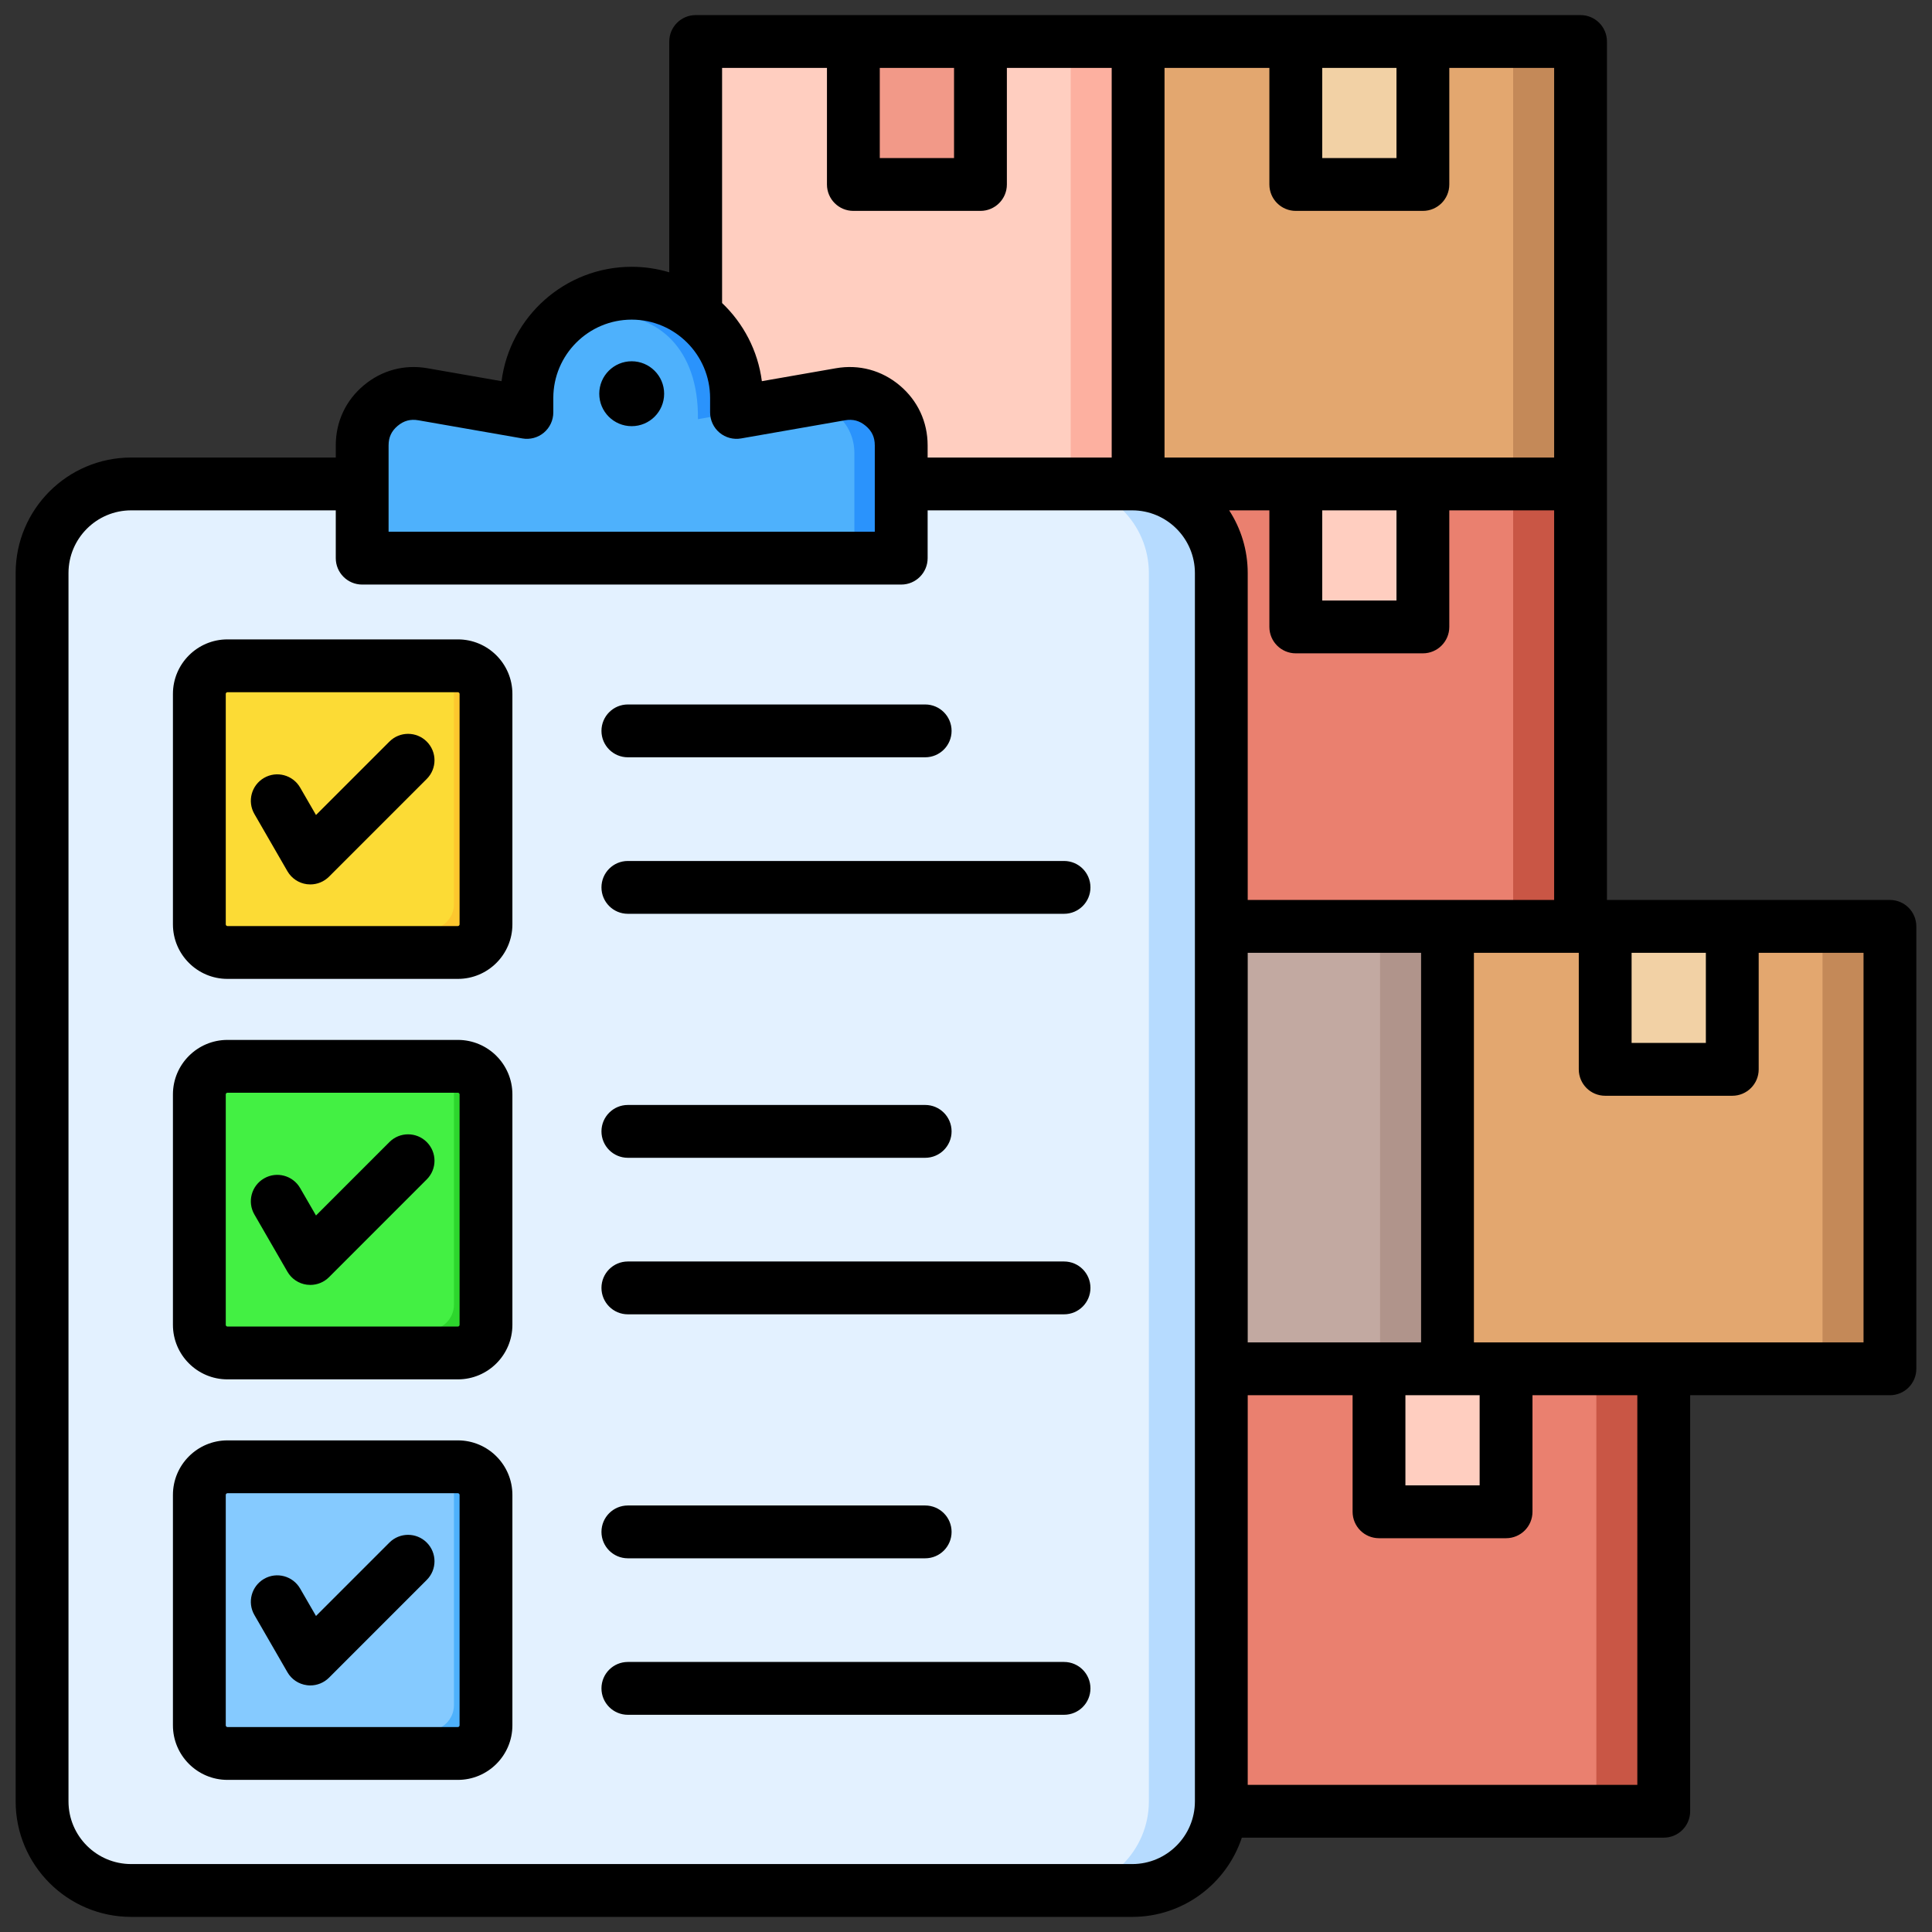 <svg id="Layer_1" viewBox="0 0 512 512" xmlns="http://www.w3.org/2000/svg" data-name="Layer 1"><rect x="0" y="0" width="512" height="512" fill="#333333" stroke="none"/><path d="m266.355 245.502h117.25v117.25h-117.25z" fill="#c2a9a1"/><path d="m184.365 11.001h117.25v117.25h-117.25z" fill="#ffcec0"/><path d="m226.151 11.001h33.678v37.887h-33.678z" fill="#f29988"/><path d="m323.662 362.752h117.25v117.25h-117.25z" fill="#ea806f"/><path d="m365.448 362.752h33.678v37.887h-33.678z" fill="#ffcec0"/><path d="m383.605 245.502h117.25v117.25h-117.25z" fill="#e3a76f"/><path d="m425.391 245.502h33.678v37.887h-33.678z" fill="#f2d1a5"/><path d="m301.615 128.251h117.25v117.25h-117.25z" fill="#ea806f"/><path d="m343.401 128.251h33.678v37.887h-33.678z" fill="#ffcec0"/><path d="m301.615 11.001h117.25v117.25h-117.25z" fill="#e3a76f"/><path d="m343.401 11.001h33.678v37.887h-33.678z" fill="#f2d1a5"/><path d="m482.989 245.502h17.866v117.25h-17.866z" fill="#c48958"/><path d="m365.739 245.502h17.866v117.25h-17.866z" fill="#b0948b"/><path d="m423.046 362.752h17.866v117.25h-17.866z" fill="#c95645"/><path d="m400.999 128.251h17.866v117.25h-17.866z" fill="#c95645"/><path d="m400.999 11.001h17.866v117.25h-17.866z" fill="#c48958"/><path d="m283.749 11.001h17.866v117.25h-17.866z" fill="#fdb0a0"/><path d="m323.662 151.865c0-13.006-10.608-23.614-23.614-23.614h-265.283c-13.006 0-23.614 10.608-23.614 23.614v325.522c0 13.005 10.608 23.614 23.614 23.614h265.283c13.006 0 23.614-10.608 23.614-23.614z" fill="#b6dbff" fill-rule="evenodd"/><path d="m280.848 128.251h-246.083c-13.006 0-23.614 10.608-23.614 23.614v325.522c0 13.005 10.608 23.614 23.614 23.614h246.083c13.006 0 23.614-10.608 23.614-23.614v-325.522c0-13.006-10.607-23.614-23.614-23.614z" fill="#e3f1ff" fill-rule="evenodd"/><rect fill="#fdc72e" height="75.968" rx="7.447" width="75.968" x="52.828" y="176.447"/><path d="m60.275 176.447h56.383c2.159 1.12 3.642 3.379 3.642 5.966v57.214c0 3.694-3.022 6.717-6.716 6.717h-55.089c-2.375 0-4.471-1.249-5.666-3.122v-59.328c0-4.096 3.351-7.447 7.447-7.447z" fill="#fcdb35" fill-rule="evenodd"/><rect fill="#2dd62d" height="75.968" rx="7.447" width="75.968" x="52.828" y="282.583"/><rect fill="#4eb1fc" height="75.968" rx="7.447" width="75.968" x="52.828" y="388.719"/><g fill-rule="evenodd"><path d="m167.406 113.109c4.742 0 8.61-3.868 8.61-8.61s-3.868-8.61-8.61-8.61-8.61 3.868-8.61 8.61 3.868 8.61 8.61 8.61z"/><path d="m167.406 77.67c-15.357 0-27.806 12.449-27.806 27.806v3.819l-27.567-4.819c-4.143-.724-8 .313-11.22 3.02-3.22 2.706-4.907 6.327-4.907 10.533v29.924h143v-29.924c0-4.206-1.686-7.827-4.907-10.533-3.22-2.706-7.077-3.744-11.221-3.02l-27.567 4.819v-3.819c0-15.357-12.449-27.806-27.806-27.806z" fill="#2a93fc"/><path d="m139.6 105.476v3.819l-27.566-4.819c-4.143-.725-8.001.314-11.221 3.019-3.22 2.706-4.907 6.327-4.907 10.533v29.924h130.518s0-27.741 0-27.741c0-4.207-1.686-7.827-4.906-10.533s-7.078-3.743-11.221-3.02l-15.084 2.637-6.724 1.175-3.528.616c.436-38.393-45.36-33.102-45.36-5.611z" fill="#4eb1fc"/><path d="m60.275 282.583h56.383c2.159 1.12 3.642 3.379 3.642 5.966v57.214c0 3.694-3.022 6.717-6.716 6.717h-55.089c-2.375 0-4.471-1.249-5.666-3.122v-59.328c0-4.096 3.351-7.447 7.447-7.447z" fill="#43f043"/><path d="m60.275 388.72h56.383c2.159 1.12 3.642 3.379 3.642 5.966v57.214c0 3.694-3.022 6.717-6.716 6.717h-55.089c-2.375 0-4.471-1.249-5.666-3.122v-59.328c0-4.096 3.351-7.447 7.447-7.447z" fill="#85caff"/><path d="m159.394 405.968c0-3.871 3.128-6.999 6.999-6.999h78.788c3.87 0 6.999 3.128 6.999 6.999s-3.128 6.999-6.999 6.999h-78.788c-3.87 0-6.999-3.138-6.999-6.999zm129.587 41.471c0 3.871-3.128 6.999-6.999 6.999h-115.589c-3.87 0-6.999-3.128-6.999-6.999s3.128-7.003 6.999-7.003h115.589c3.87 0 6.999 3.143 6.999 7.003zm-129.587-147.614c0-3.856 3.128-6.999 6.999-6.999h78.788c3.87 0 6.999 3.143 6.999 6.999 0 3.875-3.128 7.004-6.999 7.004h-78.788c-3.87 0-6.999-3.128-6.999-7.004zm129.587 41.481c0 3.861-3.128 7.003-6.999 7.003h-115.589c-3.87 0-6.999-3.142-6.999-7.003s3.128-6.999 6.999-6.999h115.589c3.87 0 6.999 3.133 6.999 6.999zm-175.888 67.49c2.738 2.743 2.738 7.172 0 9.9l-25.903 25.913c-1.33 1.316-3.109 2.049-4.95 2.049-.308 0-.607-.019-.916-.063-2.164-.28-4.063-1.547-5.153-3.437l-8.758-15.174c-1.933-3.345-.781-7.625 2.569-9.568 3.34-1.928 7.62-.781 9.558 2.569l4.203 7.269 19.459-19.458c2.728-2.728 7.157-2.728 9.891 0zm0-106.137c2.738 2.738 2.738 7.167 0 9.896l-25.903 25.912c-1.33 1.33-3.109 2.049-4.95 2.049-.308 0-.607-.019-.916-.058-2.164-.279-4.063-1.552-5.153-3.442l-8.758-15.169c-1.933-3.35-.781-7.63 2.569-9.558 3.34-1.933 7.62-.79 9.558 2.559l4.203 7.269 19.459-19.459c2.728-2.733 7.157-2.733 9.891 0zm8.7 154.579v-61.07c0-.231-.212-.448-.443-.448h-61.08c-.232 0-.439.217-.439.448v61.07c0 .226.207.448.439.448h61.079c.231 0 .443-.222.443-.448zm-.443-75.521h-61.08c-7.958 0-14.441 6.478-14.441 14.45v61.07c0 7.967 6.483 14.45 14.441 14.45h61.079c7.963 0 14.441-6.483 14.441-14.45v-61.07c0-7.972-6.478-14.45-14.441-14.45zm.443-30.612v-61.08c0-.226-.212-.439-.443-.439h-61.08c-.232 0-.439.212-.439.439v61.08c0 .231.207.443.439.443h61.079c.231 0 .443-.212.443-.443zm-.443-75.516h-61.08c-7.958 0-14.441 6.478-14.441 14.436v61.08c0 7.962 6.483 14.441 14.441 14.441h61.079c7.963 0 14.441-6.478 14.441-14.441v-61.08c0-7.958-6.478-14.436-14.441-14.436zm-8.257-79.063c2.738 2.733 2.738 7.163 0 9.9l-25.903 25.907c-1.33 1.321-3.109 2.049-4.95 2.049-.308 0-.607-.019-.916-.058-2.164-.284-4.063-1.557-5.153-3.441l-8.758-15.173c-1.933-3.345-.781-7.63 2.569-9.563 3.34-1.933 7.62-.786 9.558 2.564l4.203 7.273 19.459-19.458c2.728-2.733 7.157-2.733 9.891 0zm8.7 48.441v-61.075c0-.231-.212-.448-.443-.448h-61.08c-.232 0-.439.217-.439.448v61.075c0 .231.207.448.439.448h61.079c.231 0 .443-.217.443-.448zm-.443-75.52h-61.08c-7.958 0-14.441 6.478-14.441 14.446v61.075c0 7.968 6.483 14.446 14.441 14.446h61.079c7.963 0 14.441-6.478 14.441-14.446v-61.075c0-7.968-6.478-14.446-14.441-14.446zm38.044 24.245c0-3.866 3.128-6.999 6.999-6.999h78.788c3.87 0 6.999 3.133 6.999 6.999s-3.128 6.999-6.999 6.999h-78.788c-3.87 0-6.999-3.133-6.999-6.999zm129.587 41.476c0 3.866-3.128 6.999-6.999 6.999h-115.589c-3.87 0-6.999-3.133-6.999-6.999s3.128-6.999 6.999-6.999h115.589c3.87 0 6.999 3.133 6.999 6.999zm-112.977-130.828c0 4.753-3.851 8.599-8.604 8.599s-8.589-3.847-8.589-8.599 3.851-8.599 8.589-8.599 8.604 3.851 8.604 8.599zm317.848 251.409h-103.25v-103.245h27.792v30.887c0 3.87 3.128 6.999 6.999 6.999h33.678c3.861 0 6.999-3.128 6.999-6.999v-30.887h27.783v103.245zm-59.942 117.252h-103.25v-103.25h27.792v30.887c0 3.87 3.128 7.003 6.999 7.003h33.668c3.875 0 7.004-3.133 7.004-7.003v-30.887h27.787zm-117.247 4.386v-325.522c0-9.158-7.452-16.615-16.61-16.615h-54.22v12.667c0 3.866-3.128 6.999-6.999 6.999h-142.852c-3.87 0-6.998-3.133-6.998-6.999v-12.667h-54.222c-9.163 0-16.61 7.457-16.61 16.615v325.522c0 9.163 7.447 16.61 16.61 16.61h265.291c9.158 0 16.61-7.447 16.61-16.61zm-213.683-359.363v22.895h128.85v-22.895c0-2.14-.757-3.784-2.4-5.162-1.648-1.379-3.398-1.846-5.5-1.48l-27.537 4.81c-2.039.357-4.131-.207-5.711-1.533-1.581-1.33-2.497-3.292-2.497-5.36v-3.818c0-11.452-9.322-20.774-20.784-20.774s-20.769 9.322-20.769 20.774v3.818c0 2.067-.921 4.029-2.497 5.36-1.581 1.33-3.673 1.89-5.712 1.533l-27.542-4.81c-2.106-.366-3.861.101-5.5 1.48-1.639 1.378-2.4 3.022-2.4 5.162zm88.381-100.026h27.792v30.892c0 3.866 3.128 6.999 6.999 6.999h33.678c3.861 0 7.003-3.133 7.003-6.999v-30.892h27.778v103.255h-48.779v-3.23c0-6.232-2.632-11.872-7.399-15.877-4.772-4.015-10.782-5.63-16.914-4.555l-19.617 3.427c-1.051-8.107-4.902-15.342-10.541-20.712zm41.79 0v23.893h19.68v-23.893zm117.252 0h19.68v23.893h-19.68zm61.46 103.255v-103.255h-27.783v30.892c0 3.866-3.138 6.999-6.999 6.999h-33.682c-3.866 0-6.999-3.133-6.999-6.999v-30.892h-27.787v103.255zm20.528 131.249v23.888h19.68v-23.888zm-81.989-117.252h19.68v23.888h-19.68zm-19.743 103.25h81.203v-103.25h-27.783v30.887c0 3.866-3.138 7.004-6.999 7.004h-33.682c-3.866 0-6.999-3.138-6.999-7.004v-30.887h-10.657c3.109 4.791 4.916 10.493 4.916 16.615v86.635zm0 117.247v-103.245h45.944v103.245zm41.79 14.002v23.888h19.67v-23.888zm128.401-131.249h-74.99v-227.496c0-3.866-3.128-7.003-6.999-7.003h-234.499c-3.861 0-6.998 3.138-6.998 7.003v61.162c-3.152-.945-6.502-1.461-9.963-1.461-17.661 0-32.289 13.236-34.487 30.313l-19.622-3.427c-6.141-1.075-12.137.54-16.909 4.55-4.781 4.01-7.399 9.65-7.399 15.882v3.23h-54.222c-16.88 0-30.612 13.732-30.612 30.612v325.522c0 16.88 13.732 30.612 30.612 30.612h265.291c13.52 0 25.011-8.811 29.05-21.001h111.811c3.87 0 6.999-3.128 6.999-6.998v-110.249h52.938c3.87 0 6.999-3.133 6.999-7.003v-117.243c0-3.866-3.128-7.003-6.999-7.003z"/></g></svg>